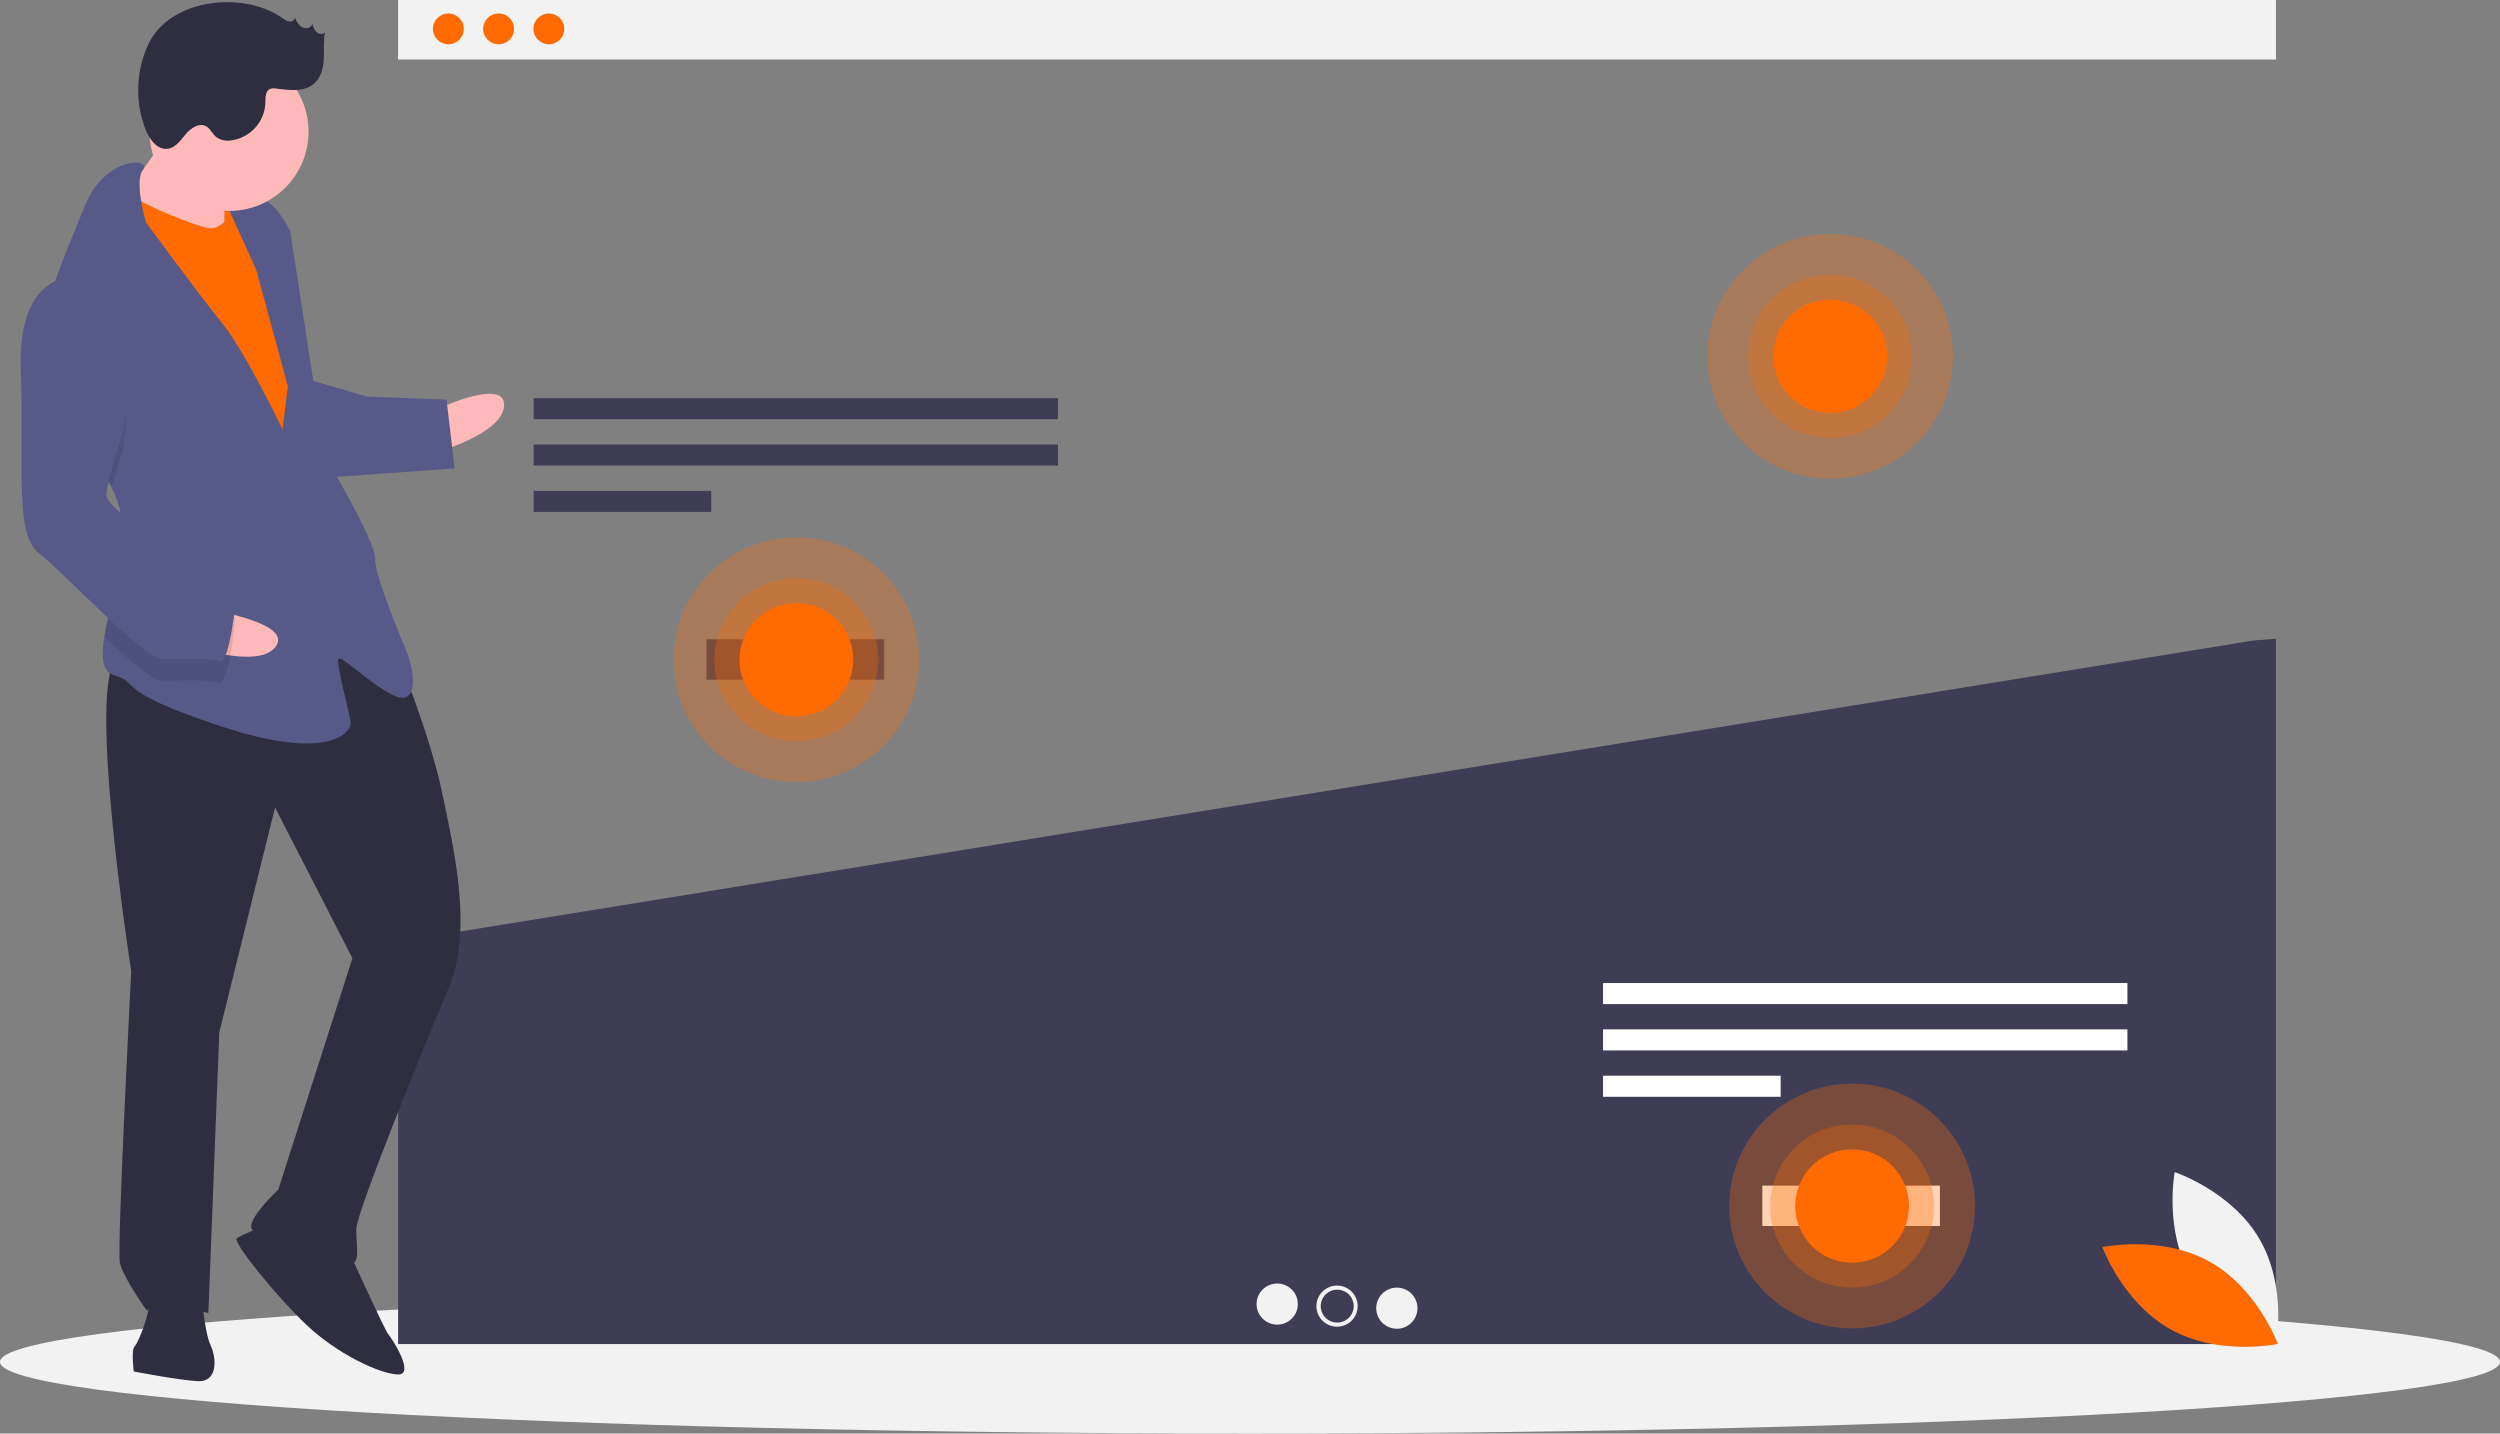 <svg width="361" height="207" viewBox="0 0 361 207" fill="none" xmlns="http://www.w3.org/2000/svg">
<rect x="0" y="0" width="361" height="207" fill="#808080" stroke="none"/>
<g clip-path="url(#clip0_7_913)">
<path d="M180.5 207C280.187 207 361 202.369 361 196.657C361 190.945 280.187 186.314 180.5 186.314C80.813 186.314 0 190.945 0 196.657C0 202.369 80.813 207 180.5 207Z" fill="#F2F2F2"/>
<path d="M328.649 0H57.486V8.595H328.649V0Z" fill="#F2F2F2"/>
<path d="M64.743 6.395C65.976 6.395 66.975 5.399 66.975 4.171C66.975 2.942 65.976 1.946 64.743 1.946C63.51 1.946 62.51 2.942 62.51 4.171C62.51 5.399 63.51 6.395 64.743 6.395Z" fill="#FF6B00"/>
<path d="M71.999 6.395C73.232 6.395 74.232 5.399 74.232 4.171C74.232 2.942 73.232 1.946 71.999 1.946C70.766 1.946 69.766 2.942 69.766 4.171C69.766 5.399 70.766 6.395 71.999 6.395Z" fill="#FF6B00"/>
<path d="M79.255 6.395C80.488 6.395 81.488 5.399 81.488 4.171C81.488 2.942 80.488 1.946 79.255 1.946C78.022 1.946 77.022 2.942 77.022 4.171C77.022 5.399 78.022 6.395 79.255 6.395Z" fill="#FF6B00"/>
<path d="M57.678 135.937L57.486 136.101V194.081H328.649V92.237L325.417 92.482L57.678 135.937Z" fill="#3F3D56"/>
<path d="M152.778 57.494H77.056V60.536H152.778V57.494Z" fill="#3F3D56"/>
<path d="M152.778 64.187H77.056V67.229H152.778V64.187Z" fill="#3F3D56"/>
<path d="M102.704 70.879H77.056V73.921H102.704V70.879Z" fill="#3F3D56"/>
<path d="M307.199 141.948H231.477V144.99H307.199V141.948Z" fill="white"/>
<path d="M307.199 148.64H231.477V151.682H307.199V148.64Z" fill="white"/>
<path d="M257.124 155.333H231.477V158.375H257.124V155.333Z" fill="white"/>
<path d="M184.43 191.276C186.075 191.276 187.408 189.947 187.408 188.309C187.408 186.67 186.075 185.341 184.43 185.341C182.785 185.341 181.451 186.67 181.451 188.309C181.451 189.947 182.785 191.276 184.43 191.276Z" fill="#F2F2F2"/>
<path d="M193.068 191.573C194.713 191.573 196.046 190.244 196.046 188.605C196.046 186.966 194.713 185.638 193.068 185.638C191.423 185.638 190.089 186.966 190.089 188.605C190.089 190.244 191.423 191.573 193.068 191.573Z" fill="#F2F2F2"/>
<path d="M201.706 191.87C203.351 191.87 204.684 190.541 204.684 188.902C204.684 187.263 203.351 185.934 201.706 185.934C200.061 185.934 198.727 187.263 198.727 188.902C198.727 190.541 200.061 191.87 201.706 191.87Z" fill="#F2F2F2"/>
<path d="M193.095 190.979C194.411 190.979 195.478 189.916 195.478 188.605C195.478 187.294 194.411 186.231 193.095 186.231C191.779 186.231 190.712 187.294 190.712 188.605C190.712 189.916 191.779 190.979 193.095 190.979Z" fill="#3F3D56"/>
<path d="M127.674 92.314H102.026V98.144H127.674V92.314Z" fill="#3F3D56"/>
<path d="M280.123 171.203H254.475V177.033H280.123V171.203Z" fill="white"/>
<path opacity="0.3" d="M114.994 112.937C124.793 112.937 132.736 105.023 132.736 95.26C132.736 85.498 124.793 77.584 114.994 77.584C105.196 77.584 97.252 85.498 97.252 95.26C97.252 105.023 105.196 112.937 114.994 112.937Z" fill="#FF6B00"/>
<path opacity="0.3" d="M114.994 107.045C121.527 107.045 126.822 101.769 126.822 95.26C126.822 88.752 121.527 83.476 114.994 83.476C108.462 83.476 103.166 88.752 103.166 95.26C103.166 101.769 108.462 107.045 114.994 107.045Z" fill="#FF6B00"/>
<path d="M114.994 103.444C119.531 103.444 123.208 99.78 123.208 95.26C123.208 90.741 119.531 87.077 114.994 87.077C110.458 87.077 106.78 90.741 106.78 95.26C106.78 99.78 110.458 103.444 114.994 103.444Z" fill="#FF6B00"/>
<path opacity="0.3" d="M264.282 69.129C274.08 69.129 282.024 61.215 282.024 51.453C282.024 41.691 274.08 33.777 264.282 33.777C254.483 33.777 246.54 41.691 246.54 51.453C246.54 61.215 254.483 69.129 264.282 69.129Z" fill="#FF6B00"/>
<path opacity="0.3" d="M264.282 63.237C270.814 63.237 276.11 57.961 276.11 51.453C276.11 44.945 270.814 39.669 264.282 39.669C257.749 39.669 252.454 44.945 252.454 51.453C252.454 57.961 257.749 63.237 264.282 63.237Z" fill="#FF6B00"/>
<path d="M264.282 59.636C268.818 59.636 272.495 55.973 272.495 51.453C272.495 46.933 268.818 43.27 264.282 43.27C259.745 43.27 256.068 46.933 256.068 51.453C256.068 55.973 259.745 59.636 264.282 59.636Z" fill="#FF6B00"/>
<path opacity="0.3" d="M267.444 191.826C277.243 191.826 285.186 183.912 285.186 174.149C285.186 164.387 277.243 156.473 267.444 156.473C257.645 156.473 249.702 164.387 249.702 174.149C249.702 183.912 257.645 191.826 267.444 191.826Z" fill="#FF6B00"/>
<path opacity="0.3" d="M267.444 185.933C273.976 185.933 279.272 180.657 279.272 174.149C279.272 167.641 273.976 162.365 267.444 162.365C260.912 162.365 255.616 167.641 255.616 174.149C255.616 180.657 260.912 185.933 267.444 185.933Z" fill="#FF6B00"/>
<path d="M267.444 182.333C271.98 182.333 275.658 178.669 275.658 174.149C275.658 169.63 271.98 165.966 267.444 165.966C262.907 165.966 259.23 169.63 259.23 174.149C259.23 178.669 262.907 182.333 267.444 182.333Z" fill="#FF6B00"/>
<path d="M29.544 35.798L36.847 36.08L37.211 26.726L29.908 26.444L29.544 35.798Z" fill="#FF6B00"/>
<path d="M62.849 59.204C62.849 59.204 72.962 54.39 72.8 58.548C72.638 62.705 62.607 65.44 62.607 65.44L62.849 59.204Z" fill="#FFB9B9"/>
<path d="M57.301 94.38C57.301 94.38 62.072 106.014 63.835 114.41C65.598 122.805 68.282 134.358 64.829 142.552C61.376 150.746 51.558 174.828 51.457 177.426C51.356 180.024 52.298 182.663 50.211 182.582C48.125 182.502 36.771 178.94 36.31 177.361C35.849 175.782 40.184 171.786 40.184 171.786L50.888 138.37L39.72 116.601L31.665 149.078L30.087 189.612C30.087 189.612 22.344 187.231 21.22 189.269C21.22 189.269 17.751 184.451 17.311 182.352C16.87 180.253 18.949 140.259 18.949 140.259C18.949 140.259 11.841 94.706 17.579 94.927C23.317 95.149 45.79 81.445 57.301 94.38Z" fill="#2F2E41"/>
<path d="M50.292 180.504C50.292 180.504 55.585 192.158 56.086 192.698C56.588 193.238 60.036 198.575 57.428 198.475C54.821 198.374 48.663 195.534 44.13 191.195C39.597 186.856 33.621 179.339 34.163 178.84C34.705 178.34 38.417 176.922 38.417 176.922L50.292 180.504Z" fill="#2F2E41"/>
<path d="M29.145 186.973C29.145 186.973 29.465 192.19 30.427 194.309C31.389 196.428 31.268 199.546 28.66 199.445C26.052 199.344 19.312 198.043 19.312 198.043C19.312 198.043 18.911 194.905 19.453 194.405C19.995 193.906 22.304 188.27 21.321 186.671C20.339 185.071 29.145 186.973 29.145 186.973Z" fill="#2F2E41"/>
<path d="M25.287 17.678C25.287 17.678 19.727 26.311 17.56 28.309C15.393 30.307 21.49 34.706 21.49 34.706L32.403 36.169C32.403 36.169 32.266 26.275 32.828 25.256C33.39 24.237 25.287 17.678 25.287 17.678Z" fill="#FFB9B9"/>
<path d="M34.773 28.974C34.773 28.974 32.524 33.051 30.438 32.97C28.352 32.89 17.56 28.309 17.099 26.73C16.638 25.151 13.524 38.042 13.524 38.042L39.931 84.341L46.372 79.906L43.251 52.722L40.688 38.05L34.773 28.974Z" fill="#FF6B00"/>
<path d="M16.125 70.41C17.178 72.606 17.836 74.895 17.745 77.239C17.741 77.343 17.737 77.446 17.728 77.55C17.478 82.36 15.699 87.922 15.061 91.968C14.598 94.869 14.73 96.987 16.435 97.485C20.567 98.686 15.832 99.544 31.82 104.846C47.807 110.147 50.597 105.571 50.638 104.532C50.678 103.492 48.373 95.597 48.915 95.097C49.457 94.598 56.496 101.635 58.623 100.677C60.75 99.718 58.866 94.441 58.866 94.441C58.866 94.441 54.075 83.326 54.176 80.728C54.277 78.129 46.918 65.875 46.918 65.875L41.913 33.414C41.913 33.414 39.989 29.176 37.401 28.555C34.813 27.935 32.666 29.413 32.666 29.413L36.996 38.949L41.565 55.78L40.801 61.995C40.801 61.995 35.488 50.861 31.999 46.562C28.509 42.264 21.07 32.088 21.07 32.088C21.07 32.088 19.333 26.249 20.644 24.504C21.955 22.754 15.175 22.492 12.283 29.667C10.751 33.469 8.263 39.14 6.705 44.419C5.316 49.096 4.66 53.469 6.036 55.968C8.139 59.786 13.428 64.805 16.125 70.41Z" fill="#575A89"/>
<path opacity="0.1" d="M6.036 55.968C8.139 59.786 13.428 64.805 16.125 70.41C16.829 67.882 17.689 65.266 17.689 65.266C17.689 65.266 20.984 47.698 11.236 43.158C9.621 43.002 8.005 43.452 6.705 44.419C5.316 49.096 4.66 53.469 6.036 55.968Z" fill="black"/>
<path d="M44.735 54.861L53 57.262L64.475 57.706L65.655 67.64L46.797 68.993C46.797 68.993 42.087 55.8 44.735 54.861Z" fill="#575A89"/>
<path d="M31.258 88.263C31.258 88.263 42.315 90.09 39.791 93.405C37.268 96.72 27.473 93.235 27.473 93.235L31.258 88.263Z" fill="#FFB9B9"/>
<path opacity="0.1" d="M17.728 77.55C17.478 82.36 15.699 87.922 15.061 91.968C18.584 95.289 21.933 98.218 23.195 98.267C25.803 98.368 29.996 98.009 31.541 98.589C33.085 99.169 33.991 89.316 33.991 89.316C33.991 89.316 33.069 86.158 28.957 84.438C26.182 83.274 20.861 80.117 17.728 77.55Z" fill="black"/>
<path d="M11.357 40.04C11.357 40.04 2.531 38.658 3.007 53.249C3.484 67.84 2.077 77.154 5.627 79.893C9.177 82.632 20.709 95.048 23.317 95.149C25.924 95.25 30.117 94.891 31.662 95.471C33.207 96.052 34.112 86.198 34.112 86.198C34.112 86.198 33.191 83.04 29.079 81.32C24.966 79.599 15.279 73.5 15.36 71.421C15.441 69.343 17.81 62.148 17.81 62.148C17.81 62.148 21.106 44.58 11.357 40.04Z" fill="#575A89"/>
<path d="M33.071 30.461C39.413 30.461 44.554 25.339 44.554 19.02C44.554 12.701 39.413 7.579 33.071 7.579C26.728 7.579 21.587 12.701 21.587 19.02C21.587 25.339 26.728 30.461 33.071 30.461Z" fill="#FFB9B9"/>
<path d="M40.803 2.621C41.08 2.859 41.411 3.025 41.768 3.104C41.948 3.136 42.132 3.096 42.282 2.992C42.431 2.889 42.534 2.731 42.567 2.553C42.83 3.096 43.126 3.674 43.663 3.953C44.199 4.231 45.028 3.998 45.106 3.4C45.184 3.854 45.386 4.278 45.688 4.626C46.021 4.942 46.625 5.022 46.915 4.667C46.681 5.946 46.825 7.261 46.752 8.559C46.678 9.857 46.331 11.234 45.346 12.087C43.91 13.332 41.751 13.025 39.863 12.789C39.577 12.729 39.281 12.746 39.003 12.836C38.296 13.136 38.328 14.117 38.319 14.883C38.261 16.226 37.727 17.506 36.812 18.495C35.897 19.483 34.66 20.117 33.321 20.283C32.571 20.398 31.806 20.212 31.194 19.766C30.658 19.313 30.384 18.575 29.77 18.235C28.77 17.682 27.558 18.489 26.827 19.365C26.096 20.241 25.376 21.319 24.244 21.479C22.747 21.691 21.607 20.171 21.047 18.771C20.275 16.809 19.905 14.713 19.959 12.607C20.014 10.5 20.491 8.426 21.362 6.506C24.488 -0.283 35.167 -1.357 40.803 2.621Z" fill="#2F2E41"/>
<path d="M316.472 184.544C320.516 191.416 328.673 194.136 328.673 194.136C328.673 194.136 330.273 185.716 326.228 178.844C322.184 171.973 314.027 169.252 314.027 169.252C314.027 169.252 312.427 177.673 316.472 184.544Z" fill="#F2F2F2"/>
<path d="M318.995 182.146C325.99 186.005 328.92 194.063 328.92 194.063C328.92 194.063 320.51 195.863 313.515 192.003C306.521 188.144 303.591 180.086 303.591 180.086C303.591 180.086 312.001 178.286 318.995 182.146Z" fill="#FF6B00"/>
</g>
<defs>
<clipPath id="clip0_7_913">
<rect width="361" height="207" fill="white"/>
</clipPath>
</defs>
</svg>
